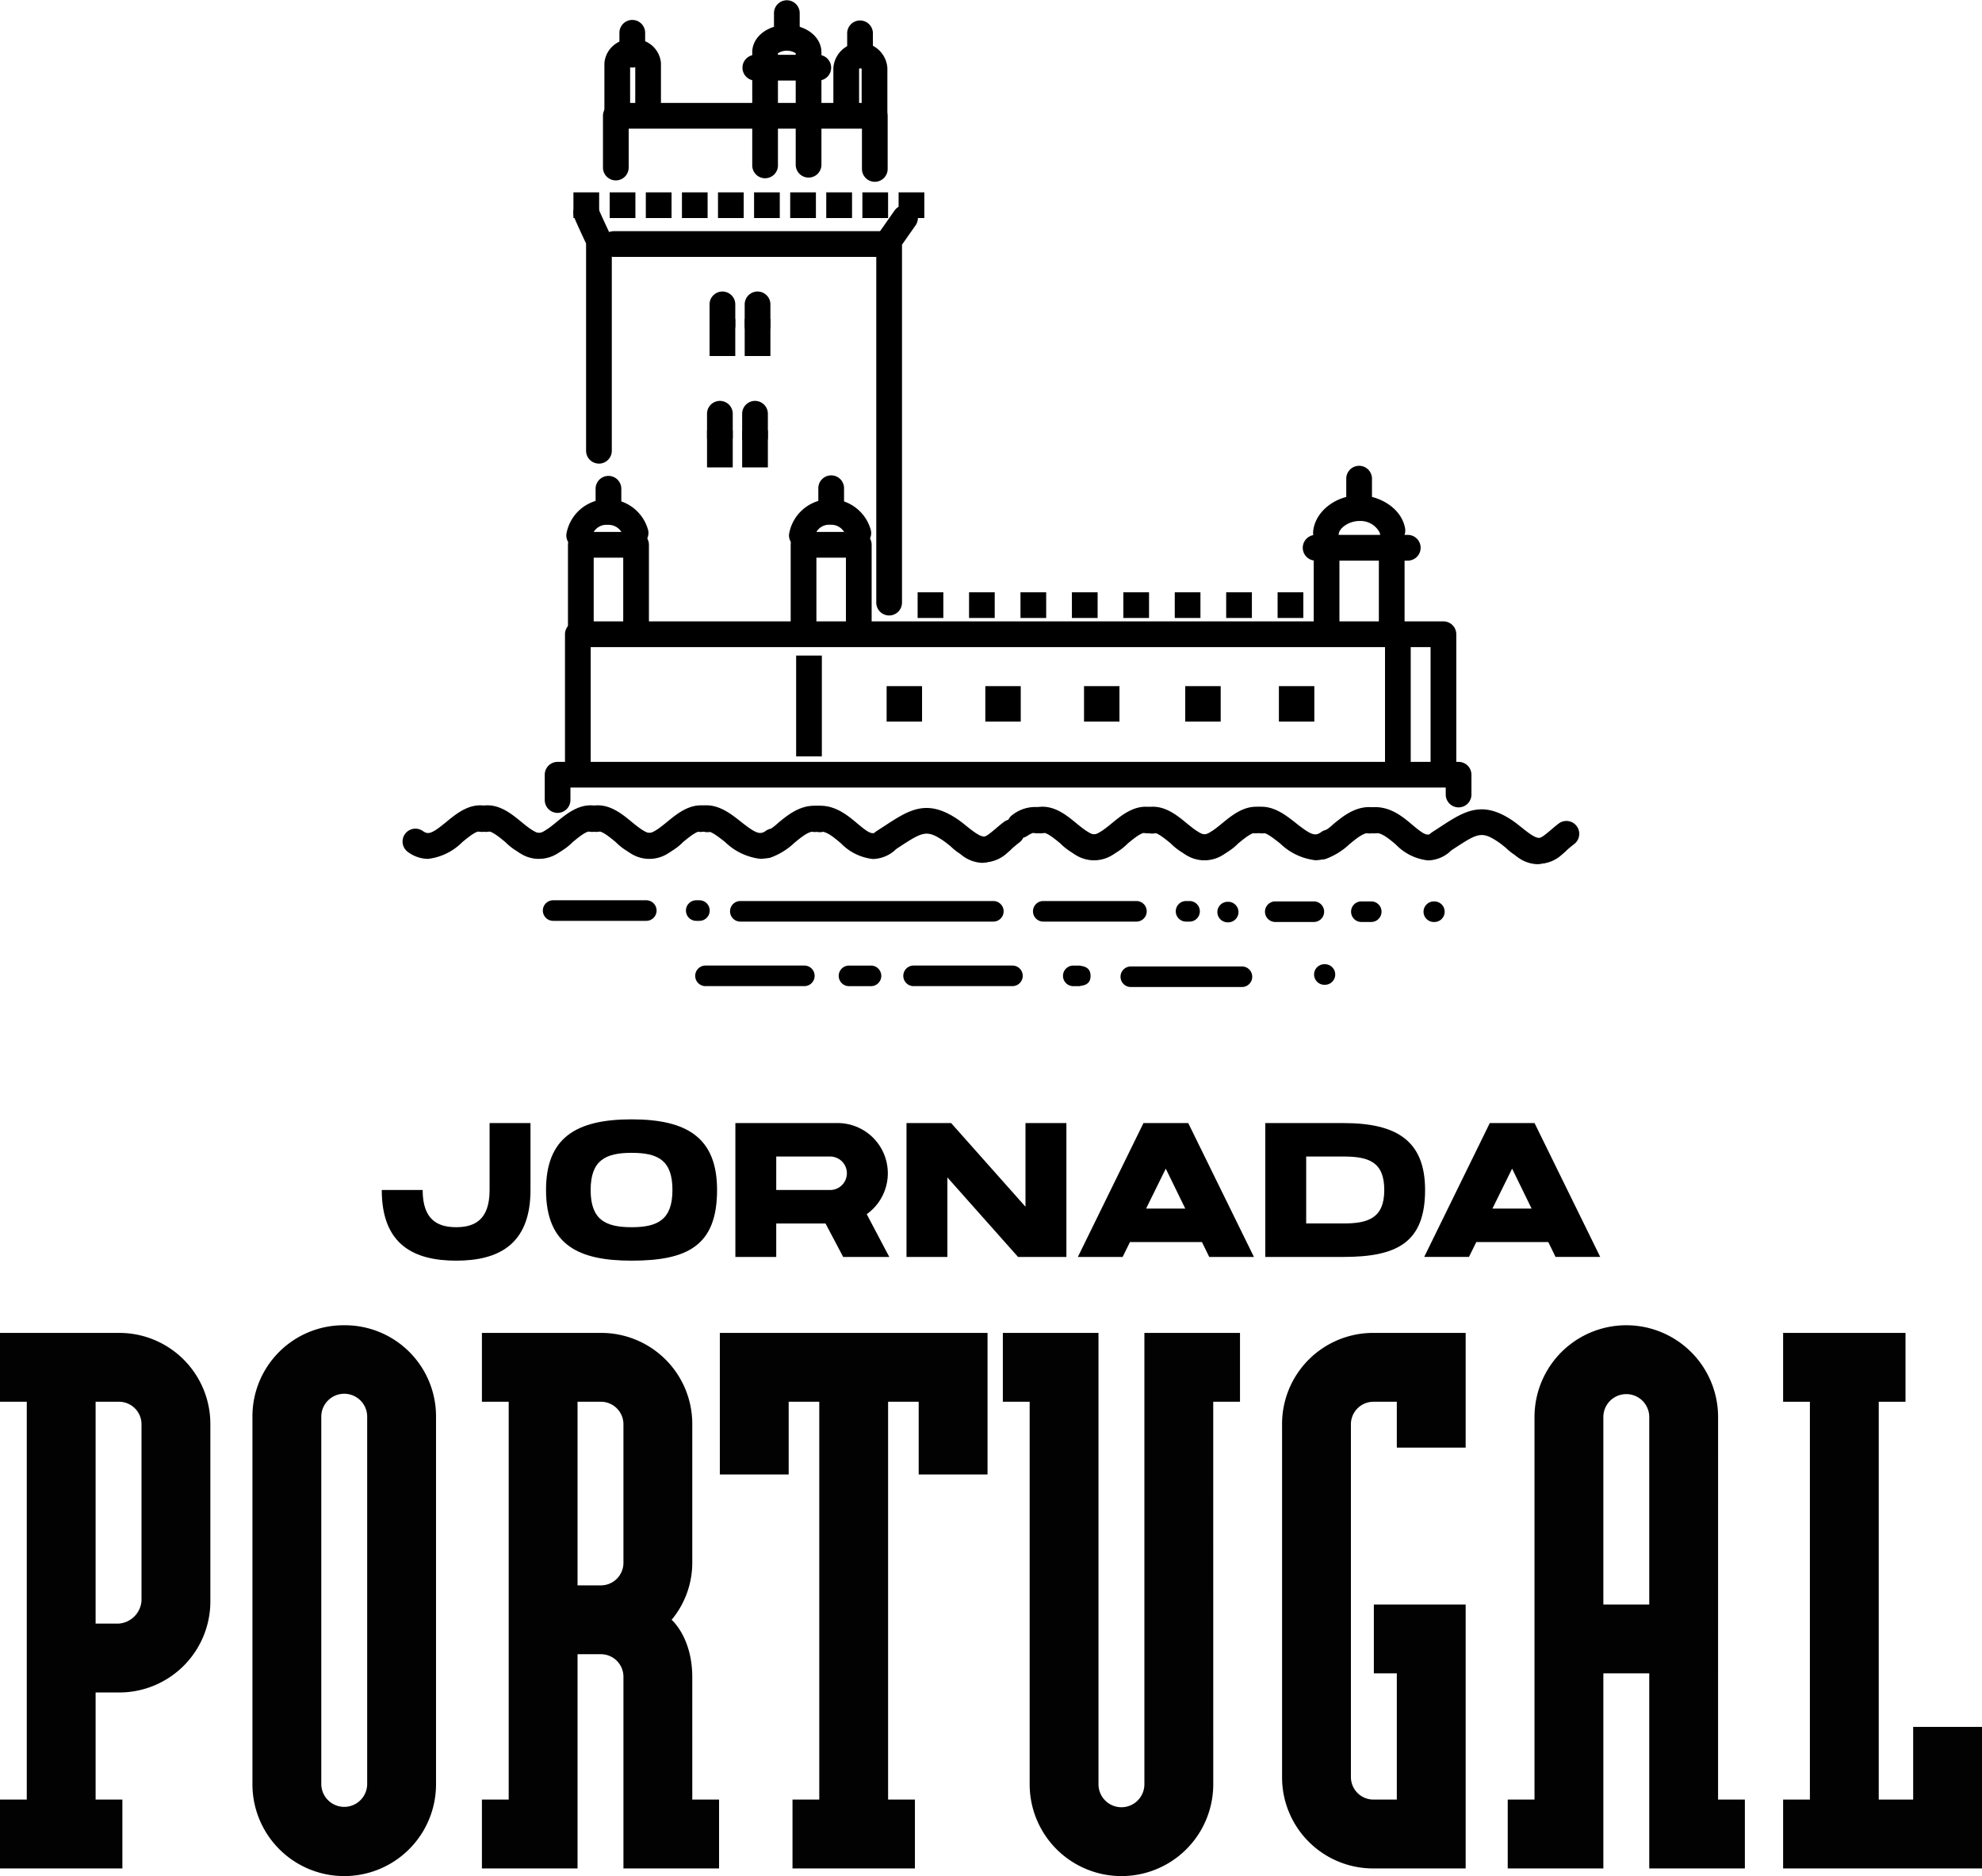 <svg xmlns="http://www.w3.org/2000/svg" width="347.463" height="328.854" viewBox="0 0 347.463 328.854">
  <g id="Grupo_7928" data-name="Grupo 7928" transform="translate(15320.841 5082.915)">
    <path id="Caminho_7287" data-name="Caminho 7287" d="M119.944,534.287H99.159v12.068h4.693v69.733H99.159v12.07h21.455v-12.07h-4.693V597.315h4.023a15.969,15.969,0,0,0,16.092-16.092V550.379a15.969,15.969,0,0,0-16.092-16.092m4.023,46.936a4.318,4.318,0,0,1-4.023,4.022h-4.023v-38.89h4.023a3.952,3.952,0,0,1,4.023,4.025Z" transform="translate(-15420 -5383.561)" fill="#020202"/>
    <path id="Caminho_7288" data-name="Caminho 7288" d="M185.087,532.171a15.969,15.969,0,0,0-16.092,16.092v64.369a16.092,16.092,0,1,0,32.184,0V548.263a15.968,15.968,0,0,0-16.092-16.092m4.023,80.461a4.023,4.023,0,0,1-8.045,0V548.263a4.023,4.023,0,1,1,8.045,0Z" transform="translate(-15445.581 -5382.785)" fill="#020202"/>
    <path id="Caminho_7289" data-name="Caminho 7289" d="M269.361,594.632c0-6.973-3.621-10.056-3.621-10.056a15.653,15.653,0,0,0,3.621-10.059V550.379a15.968,15.968,0,0,0-16.092-16.092H232.483v12.068h4.694v69.733h-4.694v12.07h16.764V590.61h4.023a3.95,3.95,0,0,1,4.023,4.022v33.527h16.764v-12.07h-4.694Zm-12.069-20.115a3.95,3.95,0,0,1-4.023,4.022h-4.023V546.355h4.023a3.952,3.952,0,0,1,4.023,4.025Z" transform="translate(-15468.839 -5383.561)" fill="#020202"/>
    <path id="Caminho_7290" data-name="Caminho 7290" d="M310.369,546.356h5.364v69.733H311.04v12.07H332.5v-12.07H327.8V546.356h5.362V559.1h12.069V534.288H298.3V559.1h12.069Z" transform="translate(-15492.948 -5383.561)" fill="#020202"/>
    <path id="Caminho_7291" data-name="Caminho 7291" d="M413.481,546.356h4.693V534.288H401.412v79.12a4.023,4.023,0,0,1-8.047,0v-79.12H376.6v12.068H381.3v67.052a16.092,16.092,0,0,0,32.185,0Z" transform="translate(-15521.631 -5383.561)" fill="#020202"/>
    <path id="Caminho_7292" data-name="Caminho 7292" d="M486.03,554.4V534.288H469.938a15.97,15.97,0,0,0-16.093,16.092v61.687a15.97,15.97,0,0,0,16.093,16.092H486.03V581.893H469.938v12.07h4.023v22.126h-4.023a3.95,3.95,0,0,1-4.023-4.022V550.38a3.952,3.952,0,0,1,4.023-4.024h4.023V554.4Z" transform="translate(-15549.928 -5383.561)" fill="#020202"/>
    <path id="Caminho_7293" data-name="Caminho 7293" d="M553.154,548.263a16.092,16.092,0,0,0-32.185,0v67.05h-4.693v12.07h16.762v-34.2h8.047v34.2h16.764v-12.07h-4.7Zm-12.069,32.854h-8.047V548.263a4.023,4.023,0,1,1,8.047,0Z" transform="translate(-15572.797 -5382.785)" fill="#020202"/>
    <path id="Caminho_7294" data-name="Caminho 7294" d="M615.258,603.349v12.74h-6.036V546.356h4.693V534.288H592.459v12.068h4.694v69.733h-4.694v12.07h34.867V603.349Z" transform="translate(-15600.703 -5383.561)" fill="#020202"/>
    <path id="Caminho_7295" data-name="Caminho 7295" d="M230.847,487.976c0,9.778-5.867,12.385-13.025,12.385-7.183,0-13.049-2.607-13.049-12.385h7.17c0,5.215,2.607,6.518,5.879,6.518,3.246,0,5.855-1.3,5.855-6.518V476.243h7.17Z" transform="translate(-15458.688 -5362.299)"/>
    <path id="Caminho_7296" data-name="Caminho 7296" d="M265.227,499.984c-9.142,0-15.008-2.607-15.008-12.385,0-9.126,5.215-12.385,15.008-12.385,9.762,0,14.977,3.26,14.977,12.385,0,9.778-5.215,12.385-14.977,12.385m0-18.9c-4.579,0-7.186,1.3-7.186,6.519s2.607,6.518,7.186,6.518c4.547,0,7.154-1.3,7.154-6.518s-2.526-6.519-7.154-6.519" transform="translate(-15475.336 -5361.922)"/>
    <path id="Caminho_7297" data-name="Caminho 7297" d="M318.4,493.843h-8.637v5.867H302.6V476.243h17.926a8.8,8.8,0,0,1,5.1,15.97l3.957,7.5H321.5Zm-8.637-5.867h9.451a2.933,2.933,0,0,0,0-5.867h-9.451Z" transform="translate(-15494.522 -5362.299)"/>
    <path id="Caminho_7298" data-name="Caminho 7298" d="M377.977,476.243v23.466H369.5l-12.385-13.933v13.933h-7.17V476.243h7.822l13.037,14.667V476.243Z" transform="translate(-15511.868 -5362.299)"/>
    <path id="Caminho_7299" data-name="Caminho 7299" d="M419.107,497.1H406.486L405.2,499.71h-7.848l11.5-23.466H416.7l11.517,23.466h-7.834Zm-6.344-12.866-3.45,7h6.867Z" transform="translate(-15529.233 -5362.3)"/>
    <path id="Caminho_7300" data-name="Caminho 7300" d="M449.2,499.71V476.244h13.689c9.337,0,14.325,3.087,14.325,11.733,0,9.263-4.988,11.733-14.325,11.733Zm13.689-5.867c4.35,0,7.17-.926,7.17-5.867s-2.742-5.867-7.17-5.867H456.37v11.733Z" transform="translate(-15548.225 -5362.3)"/>
    <path id="Caminho_7301" data-name="Caminho 7301" d="M514.921,497.1H502.3l-1.286,2.607h-7.848l11.5-23.466h7.841l11.517,23.466h-7.834Zm-6.344-12.866-3.45,7h6.867Z" transform="translate(-15564.331 -5362.3)"/>
    <path id="Caminho_7302" data-name="Caminho 7302" d="M252.119,385.276a2.255,2.255,0,0,1-2.255-2.255v-4.436a2.254,2.254,0,0,1,2.255-2.253H410.067a2.254,2.254,0,0,1,2.255,2.253v3.55a2.255,2.255,0,0,1-4.507,0v-1.3H254.368v2.182a2.255,2.255,0,0,1-2.255,2.255" transform="translate(-15475.206 -5325.7)"/>
    <path id="Caminho_7303" data-name="Caminho 7303" d="M257.719,365.054a2.255,2.255,0,0,1-2.255-2.255V339.725a2.256,2.256,0,0,1,2.255-2.255H409.465a2.257,2.257,0,0,1,2.253,2.255v22.628a2.255,2.255,0,0,1-4.509,0V341.977H259.973v20.817a2.255,2.255,0,0,1-2.25,2.26Z" transform="translate(-15477.257 -5311.464)"/>
    <path id="Caminho_7304" data-name="Caminho 7304" d="M484.572,366.262a2.254,2.254,0,0,1-2.25-2.26h0V341.824a2.255,2.255,0,1,1,4.509,0V364a2.255,2.255,0,0,1-2.255,2.255" transform="translate(-15560.358 -5312.233)"/>
    <path id="Caminho_7305" data-name="Caminho 7305" d="M258.545,331.439a2.255,2.255,0,0,1-2.255-2.255v-14.2a2.255,2.255,0,0,1,2.255-2.253h9.685a2.253,2.253,0,0,1,2.253,2.253V328.3a2.254,2.254,0,1,1-4.507,0V317.242H260.8v11.942a2.254,2.254,0,0,1-2.253,2.255" transform="translate(-15477.56 -5302.403)"/>
    <path id="Caminho_7306" data-name="Caminho 7306" d="M258.091,312.244h-.2a2.253,2.253,0,0,1-2.051-2.438v0a7.342,7.342,0,0,1,14.349-.664,2.253,2.253,0,1,1-4.422.869,2.651,2.651,0,0,0-2.707-1.848,2.567,2.567,0,0,0-2.733,2.033,2.255,2.255,0,0,1-2.238,2.051" transform="translate(-15477.392 -5299.075)"/>
    <path id="Caminho_7307" data-name="Caminho 7307" d="M266.184,305.433a2.255,2.255,0,0,1-2.255-2.255v-3.77a2.255,2.255,0,0,1,4.509,0v3.77a2.255,2.255,0,0,1-2.255,2.255" transform="translate(-15480.357 -5296.695)"/>
    <path id="Caminho_7308" data-name="Caminho 7308" d="M320.156,331.439a2.255,2.255,0,0,1-2.255-2.255v-14.2a2.255,2.255,0,0,1,2.255-2.253h9.685a2.253,2.253,0,0,1,2.253,2.253V328.3a2.255,2.255,0,0,1-4.507,0V317.242H322.41v11.942a2.255,2.255,0,0,1-2.255,2.255" transform="translate(-15500.128 -5302.403)"/>
    <path id="Caminho_7309" data-name="Caminho 7309" d="M319.7,312.247h-.2a2.253,2.253,0,0,1-2.051-2.438v0a7.345,7.345,0,0,1,14.353-.663,2.253,2.253,0,1,1-4.421.87,2.652,2.652,0,0,0-2.705-1.866,2.569,2.569,0,0,0-2.734,2.033,2.254,2.254,0,0,1-2.245,2.066" transform="translate(-15499.963 -5299.078)"/>
    <path id="Caminho_7310" data-name="Caminho 7310" d="M327.8,305.433a2.255,2.255,0,0,1-2.255-2.255v-3.77a2.255,2.255,0,1,1,4.509,0v3.77a2.255,2.255,0,0,1-2.255,2.255" transform="translate(-15502.926 -5296.695)"/>
    <path id="Caminho_7311" data-name="Caminho 7311" d="M482.875,333.549a2.255,2.255,0,0,1-2.255-2.255V317.25a2.255,2.255,0,1,1,4.509,0v14.045a2.255,2.255,0,0,1-2.255,2.255" transform="translate(-15559.734 -5303.231)"/>
    <path id="Caminho_7312" data-name="Caminho 7312" d="M464.86,333.155A2.255,2.255,0,0,1,462.6,330.9V317.25a2.255,2.255,0,1,1,4.509,0V330.9a2.255,2.255,0,0,1-2.255,2.255" transform="translate(-15553.135 -5303.231)"/>
    <path id="Caminho_7313" data-name="Caminho 7313" d="M464.683,311.415a1.6,1.6,0,0,1-.2-.008,2.255,2.255,0,0,1-2.049-2.442c.309-3.515,3.942-6.376,8.1-6.376,3.378,0,7.289,2.127,8,5.685a2.255,2.255,0,0,1-4.4.991c-.009-.037-.016-.075-.023-.113a3.787,3.787,0,0,0-3.578-2.056c-1.838,0-3.519,1.244-3.608,2.261a2.254,2.254,0,0,1-2.243,2.058" transform="translate(-15553.07 -5298.687)"/>
    <path id="Caminho_7314" data-name="Caminho 7314" d="M473.863,302.844a2.255,2.255,0,0,1-2.26-2.25v-3.981a2.255,2.255,0,0,1,4.509,0v3.976a2.255,2.255,0,0,1-2.255,2.255" transform="translate(-15556.432 -5295.671)"/>
    <rect id="Retângulo_964" data-name="Retângulo 964" width="4.507" height="17.671" transform="translate(-15181.27 -4968.004)"/>
    <path id="Caminho_7315" data-name="Caminho 7315" d="M343.838,294.269a2.255,2.255,0,0,1-2.255-2.255V228.566a2.261,2.261,0,0,1,.409-1.294l2.767-3.946a2.254,2.254,0,1,1,3.691,2.587l-2.357,3.365v62.736a2.255,2.255,0,0,1-2.255,2.255" transform="translate(-15508.805 -5269.299)"/>
    <path id="Caminho_7316" data-name="Caminho 7316" d="M317.061,223.3h-2.255v-4.507h4.508V223.3Zm-6.351,0h-2.255v-4.507h4.508V223.3Zm-6.33,0h-2.258v-4.507h4.521V223.3Zm-6.328,0H295.8v-4.507h4.509V223.3Zm-6.329,0h-2.255v-4.507h4.508V223.3Zm-6.325,0h-2.255v-4.507h4.507V223.3Zm-6.33,0h-2.245v-4.507h4.5V223.3Zm-6.324,0H270.49v-4.507H275V223.3Zm-6.333,0h-2.255v-4.507h4.507V223.3Zm-6.356,0H257.8v-4.507h4.509V223.3Z" transform="translate(-15478.113 -5267.991)"/>
    <path id="Caminho_7317" data-name="Caminho 7317" d="M262.275,267.121a2.255,2.255,0,0,1-2.255-2.255V228.545c-.676-1.44-1.847-3.954-2.064-4.562a2.255,2.255,0,1,1,4.215-1.6c.011.029.022.058.031.087.141.381,1.206,2.693,2.112,4.613a2.27,2.27,0,0,1,.215.961v36.825a2.255,2.255,0,0,1-2.255,2.255" transform="translate(-15478.115 -5268.772)"/>
    <path id="Caminho_7318" data-name="Caminho 7318" d="M314.786,234.04h-47.03a2.254,2.254,0,1,1,0-4.507h47.03a2.254,2.254,0,1,1,0,4.507" transform="translate(-15480.934 -5271.925)"/>
    <path id="Caminho_7319" data-name="Caminho 7319" d="M313.627,207.881a2.255,2.255,0,0,1-2.255-2.255v-7.062H270.478v6.772a2.254,2.254,0,1,1-4.507,0V196.31a2.253,2.253,0,0,1,2.253-2.253h45.4a2.254,2.254,0,0,1,2.255,2.253v9.317a2.255,2.255,0,0,1-2.255,2.255" transform="translate(-15481.105 -5258.93)"/>
    <path id="Caminho_7320" data-name="Caminho 7320" d="M274.03,191.073a2.255,2.255,0,0,1-2.255-2.255v-7.786a1.45,1.45,0,0,0-.9,0v7.786a2.255,2.255,0,1,1-4.509,0v-8.192a4.568,4.568,0,0,1,4.925-4.179l.034,0a4.567,4.567,0,0,1,4.955,4.143c0,.011,0,.022,0,.033v8.192a2.255,2.255,0,0,1-2.255,2.255" transform="translate(-15481.25 -5252.473)"/>
    <path id="Caminho_7321" data-name="Caminho 7321" d="M317.142,199.238a2.255,2.255,0,0,1-2.255-2.255V177.445a2.917,2.917,0,0,0-3.115,0v19.538a2.255,2.255,0,1,1-4.507.122c0-.041,0-.082,0-.122v-19.7c0-2.689,2.665-4.8,6.066-4.8s6.065,2.107,6.065,4.8v19.7a2.255,2.255,0,0,1-2.255,2.255" transform="translate(-15496.232 -5251.025)"/>
    <path id="Caminho_7322" data-name="Caminho 7322" d="M336.927,191.727a2.255,2.255,0,0,1-2.255-2.255v-7.511a.488.488,0,0,0-.449,0v7.216a2.255,2.255,0,0,1-4.51,0v-7.321a4.743,4.743,0,0,1,9.468,0v7.621a2.257,2.257,0,0,1-2.255,2.255" transform="translate(-15504.456 -5252.831)"/>
    <path id="Caminho_7323" data-name="Caminho 7323" d="M315.536,172.755a2.255,2.255,0,0,1-2.255-2.255V167.84a2.255,2.255,0,0,1,4.509,0V170.5a2.255,2.255,0,0,1-2.255,2.255" transform="translate(-15498.436 -5248.5)"/>
    <rect id="Retângulo_965" data-name="Retângulo 965" width="6.211" height="6.212" transform="translate(-15165.408 -4962.644)"/>
    <rect id="Retângulo_966" data-name="Retângulo 966" width="6.211" height="6.212" transform="translate(-15148.105 -4962.644)"/>
    <rect id="Retângulo_967" data-name="Retângulo 967" width="6.211" height="6.212" transform="translate(-15130.801 -4962.644)"/>
    <rect id="Retângulo_968" data-name="Retângulo 968" width="6.212" height="6.212" transform="translate(-15113.056 -4962.644)"/>
    <rect id="Retângulo_969" data-name="Retângulo 969" width="6.211" height="6.212" transform="translate(-15096.639 -4962.644)"/>
    <path id="Caminho_7324" data-name="Caminho 7324" d="M416.127,329.418h4.507v4.507h-4.507Zm-9.015,0h4.507v4.507h-4.507Zm-9.015,0H402.6v4.507H398.1Zm-9.015,0h4.507v4.507h-4.507Zm-9.015,0h4.507v4.507h-4.507Zm-9.017,0h4.507v4.507h-4.507Zm-9.015,0h4.5v4.507h-4.5Zm-9.015,0h4.507v4.507h-4.507Z" transform="translate(-15512.992 -5308.515)"/>
    <path id="Caminho_7325" data-name="Caminho 7325" d="M214.957,397.738a6.019,6.019,0,0,1-3.558-1.252,2.255,2.255,0,0,1,2.63-3.661c.963.693,1.547.583,4.115-1.529,2.013-1.656,4.519-3.716,7.761-2.651a2.255,2.255,0,0,1-1.4,4.284c-.828-.27-1.92.558-3.494,1.852a10.128,10.128,0,0,1-6.05,2.96" transform="translate(-15460.784 -5330.103)"/>
    <path id="Caminho_7326" data-name="Caminho 7326" d="M241.283,397.737a10.132,10.132,0,0,1-6.054-2.961c-1.573-1.293-2.668-2.122-3.492-1.852a2.255,2.255,0,0,1-1.4-4.284c3.24-1.06,5.747.994,7.759,2.651,2.571,2.114,3.156,2.222,4.116,1.529a2.255,2.255,0,1,1,2.71,3.6c-.025.02-.052.038-.079.056a6.017,6.017,0,0,1-3.559,1.253" transform="translate(-15467.497 -5330.102)"/>
    <path id="Caminho_7327" data-name="Caminho 7327" d="M245.475,397.738a6.019,6.019,0,0,1-3.558-1.252,2.255,2.255,0,0,1,2.632-3.661c.959.691,1.544.585,4.113-1.529,2.013-1.656,4.519-3.716,7.761-2.651a2.255,2.255,0,0,1-1.4,4.284c-.828-.27-1.92.558-3.494,1.852a10.128,10.128,0,0,1-6.05,2.96" transform="translate(-15471.954 -5330.103)"/>
    <path id="Caminho_7328" data-name="Caminho 7328" d="M271.823,397.737a10.14,10.14,0,0,1-6.052-2.961c-1.573-1.293-2.667-2.122-3.492-1.852a2.255,2.255,0,0,1-1.4-4.284c3.24-1.06,5.745.994,7.758,2.651,2.569,2.112,3.148,2.22,4.115,1.529a2.255,2.255,0,0,1,2.632,3.661,6.02,6.02,0,0,1-3.558,1.253" transform="translate(-15478.689 -5330.102)"/>
    <path id="Caminho_7329" data-name="Caminho 7329" d="M276.029,397.738a6.019,6.019,0,0,1-3.558-1.252,2.255,2.255,0,0,1,2.63-3.661c.963.693,1.547.583,4.116-1.529,2.013-1.656,4.518-3.714,7.758-2.651a2.255,2.255,0,1,1-1.3,4.319c-.036-.01-.07-.022-.105-.034-.828-.27-1.919.558-3.492,1.852a10.135,10.135,0,0,1-6.052,2.96" transform="translate(-15483.158 -5330.103)"/>
    <path id="Caminho_7330" data-name="Caminho 7330" d="M302.16,397.731a10.618,10.618,0,0,1-6.182-2.94c-1.657-1.311-2.8-2.154-3.645-1.871a2.254,2.254,0,0,1-1.4-4.284c3.212-1.052,5.783.982,7.851,2.619,2.576,2.037,3.313,2.3,4.334,1.564a2.254,2.254,0,0,1,2.63,3.661,6.035,6.035,0,0,1-3.573,1.246" transform="translate(-15489.698 -5330.102)"/>
    <path id="Caminho_7331" data-name="Caminho 7331" d="M309.991,397.652a2.255,2.255,0,0,1-.613-4.423,9.25,9.25,0,0,0,2.587-1.738c1.859-1.536,4.409-3.637,7.77-2.852a2.255,2.255,0,1,1-.911,4.417l-.113-.027c-1.113-.26-2.208.558-3.88,1.938a12.01,12.01,0,0,1-4.223,2.6,2.285,2.285,0,0,1-.618.086" transform="translate(-15496.406 -5330.146)"/>
    <path id="Caminho_7332" data-name="Caminho 7332" d="M333.426,397.8a9.2,9.2,0,0,1-5.623-2.78c-1.689-1.424-2.793-2.284-4.141-1.988a2.255,2.255,0,0,1-.954-4.407c3.582-.774,6.129,1.378,8,2.95,2.306,1.944,2.694,1.978,3.645,1.294a2.253,2.253,0,1,1,2.629,3.661,6.037,6.037,0,0,1-3.561,1.272" transform="translate(-15501.252 -5330.144)"/>
    <path id="Caminho_7333" data-name="Caminho 7333" d="M359.986,398.608a9.974,9.974,0,0,1-5.9-2.793c-.5-.407-.981-.792-1.42-1.082-2.857-1.9-3.6-1.414-7.74,1.291q-.636.417-1.349.876a2.253,2.253,0,0,1-2.435-3.792c.466-.3.9-.585,1.326-.857,4.279-2.8,7.368-4.819,12.7-1.272.61.4,1.189.871,1.752,1.326,2.443,1.966,3.033,2.072,3.924,1.431a2.255,2.255,0,0,1,2.71,3.605l-.079.056A5.886,5.886,0,0,1,360,398.61" transform="translate(-15508.264 -5330.372)"/>
    <path id="Caminho_7334" data-name="Caminho 7334" d="M368.383,399.84a6.116,6.116,0,0,1-3.6-1.305,2.256,2.256,0,0,1,2.63-3.665c.983.706,1.189.729,3.277-1.047.459-.389.931-.792,1.463-1.189a2.254,2.254,0,0,1,2.705,3.605c-.421.316-.842.674-1.248,1.02a8.417,8.417,0,0,1-5.23,2.581" transform="translate(-15516.959 -5331.506)"/>
    <path id="Caminho_7335" data-name="Caminho 7335" d="M380.046,394.264a2.255,2.255,0,0,1-1.249-4.132,6.516,6.516,0,0,1,5.7-1.075,2.255,2.255,0,0,1-1.4,4.284c-.331-.111-.793-.121-1.8.547a2.238,2.238,0,0,1-1.244.376" transform="translate(-15522.067 -5330.271)"/>
    <path id="Caminho_7336" data-name="Caminho 7336" d="M394.841,398.127a10.129,10.129,0,0,1-6.05-2.961c-1.574-1.293-2.669-2.123-3.492-1.852a2.255,2.255,0,0,1-1.4-4.284c3.242-1.06,5.747.994,7.759,2.651,2.57,2.112,3.148,2.22,4.115,1.529a2.254,2.254,0,0,1,2.63,3.661,6.015,6.015,0,0,1-3.558,1.253" transform="translate(-15523.75 -5330.245)"/>
    <path id="Caminho_7337" data-name="Caminho 7337" d="M399.028,398.128a6,6,0,0,1-3.558-1.254,2.253,2.253,0,1,1,2.63-3.66c.962.691,1.546.583,4.115-1.529,2.012-1.656,4.519-3.716,7.759-2.651a2.255,2.255,0,1,1-1.3,4.319c-.035-.01-.07-.022-.1-.034-.828-.27-1.919.558-3.495,1.852a10.126,10.126,0,0,1-6.049,2.96" transform="translate(-15528.199 -5330.246)"/>
    <path id="Caminho_7338" data-name="Caminho 7338" d="M425.382,398.127a10.135,10.135,0,0,1-6.052-2.961c-1.573-1.293-2.667-2.123-3.492-1.852a2.255,2.255,0,0,1-1.4-4.284c3.24-1.06,5.745.994,7.758,2.651,2.571,2.112,3.156,2.222,4.116,1.529a2.255,2.255,0,1,1,2.63,3.663,6,6,0,0,1-3.558,1.254" transform="translate(-15534.939 -5330.245)"/>
    <path id="Caminho_7339" data-name="Caminho 7339" d="M429.539,398.128a6.011,6.011,0,0,1-3.558-1.252,2.255,2.255,0,0,1,2.551-3.718l.079.057c.961.693,1.547.585,4.116-1.529,2.013-1.656,4.519-3.714,7.76-2.651a2.253,2.253,0,0,1-1.4,4.282c-.828-.268-1.919.558-3.492,1.852a10.137,10.137,0,0,1-6.052,2.961" transform="translate(-15539.36 -5330.246)"/>
    <path id="Caminho_7340" data-name="Caminho 7340" d="M455.726,398.121a10.613,10.613,0,0,1-6.189-2.935c-1.656-1.31-2.8-2.154-3.644-1.871a2.255,2.255,0,0,1-1.4-4.284c3.211-1.053,5.785.982,7.853,2.619,2.578,2.039,3.314,2.3,4.334,1.564a2.253,2.253,0,0,1,2.757,3.564c-.043.033-.087.065-.133.094a6.017,6.017,0,0,1-3.571,1.248" transform="translate(-15545.949 -5330.246)"/>
    <path id="Caminho_7341" data-name="Caminho 7341" d="M463.548,398.027a2.255,2.255,0,0,1-.617-4.423,9.186,9.186,0,0,0,2.588-1.738c1.859-1.536,4.407-3.645,7.776-2.852a2.255,2.255,0,0,1-1.027,4.39c-1.111-.26-2.21.558-3.881,1.938a12.049,12.049,0,0,1-4.221,2.6,2.26,2.26,0,0,1-.618.086" transform="translate(-15552.656 -5330.282)"/>
    <path id="Caminho_7342" data-name="Caminho 7342" d="M486.95,398.187a9.189,9.189,0,0,1-5.621-2.78c-1.69-1.425-2.795-2.284-4.142-1.988a2.255,2.255,0,0,1-1.025-4.391l.07-.015c3.582-.775,6.138,1.378,8,2.95,2.306,1.944,2.694,1.978,3.644,1.294a2.254,2.254,0,0,1,2.631,3.66,6.04,6.04,0,0,1-3.564,1.274" transform="translate(-15557.465 -5330.285)"/>
    <path id="Caminho_7343" data-name="Caminho 7343" d="M513.543,398.994a9.962,9.962,0,0,1-5.9-2.8c-.5-.406-.981-.79-1.418-1.08-2.857-1.9-3.6-1.413-7.738,1.292l-1.348.876a2.254,2.254,0,0,1-2.437-3.792q.7-.45,1.326-.859c4.277-2.8,7.367-4.82,12.7-1.272.608.406,1.187.873,1.748,1.325,2.443,1.968,3.034,2.074,3.926,1.433a2.253,2.253,0,1,1,2.63,3.66A5.877,5.877,0,0,1,513.554,399" transform="translate(-15564.514 -5330.512)"/>
    <path id="Caminho_7344" data-name="Caminho 7344" d="M521.92,400.238a6.116,6.116,0,0,1-3.6-1.3,2.255,2.255,0,0,1,2.552-3.719c.027.018.053.037.079.057.982.707,1.189.729,3.277-1.047.458-.39.933-.792,1.461-1.189a2.255,2.255,0,0,1,2.707,3.6c-.421.317-.84.673-1.248,1.019a8.418,8.418,0,0,1-5.23,2.578" transform="translate(-15573.188 -5331.666)"/>
    <path id="Caminho_7345" data-name="Caminho 7345" d="M476.47,418.532h-1.677a1.8,1.8,0,0,1-.109-3.606c.036,0,.073,0,.109,0h1.677a1.8,1.8,0,0,1,0,3.606" transform="translate(-15556.919 -5339.837)"/>
    <path id="Caminho_7346" data-name="Caminho 7346" d="M457.682,418.532h-6.708a1.8,1.8,0,0,1-.11-3.606c.037,0,.073,0,.11,0h6.708a1.8,1.8,0,0,1,0,3.606" transform="translate(-15548.193 -5339.837)"/>
    <path id="Caminho_7347" data-name="Caminho 7347" d="M395.072,436.285a1.8,1.8,0,0,1,0-3.606h.165c.02,0,.051.013.063,0h.979v.035c.918.1,1.822.451,1.822,1.767,0,1.291-.828,1.656-1.822,1.763v.041h-1.208Z" transform="translate(-15527.757 -5346.34)"/>
    <path id="Caminho_7348" data-name="Caminho 7348" d="M368.195,436.28H350.861a1.8,1.8,0,1,1,0-3.606h17.331a1.8,1.8,0,0,1,0,3.606" transform="translate(-15511.542 -5346.339)"/>
    <path id="Caminho_7349" data-name="Caminho 7349" d="M336.883,436.285h-3.857a1.8,1.8,0,0,1,0-3.606h3.857a1.8,1.8,0,0,1,0,3.606" transform="translate(-15505.029 -5346.34)"/>
    <path id="Caminho_7350" data-name="Caminho 7350" d="M310.624,436.28H293.29a1.8,1.8,0,1,1,0-3.606h17.331a1.8,1.8,0,0,1,0,3.606" transform="translate(-15490.452 -5346.339)"/>
    <path id="Caminho_7351" data-name="Caminho 7351" d="M437.781,418.634a1.8,1.8,0,1,1-.071-3.6h.061a1.8,1.8,0,0,1,.144,3.6h-.134" transform="translate(-15543.369 -5339.875)"/>
    <path id="Caminho_7352" data-name="Caminho 7352" d="M464.543,435.907a1.8,1.8,0,1,1-.071-3.605h.061a1.8,1.8,0,0,1,.144,3.605Z" transform="translate(-15553.173 -5346.202)"/>
    <path id="Caminho_7353" data-name="Caminho 7353" d="M494.82,418.541a1.8,1.8,0,0,1-.07-3.605h.06a1.8,1.8,0,0,1,.144,3.605Z" transform="translate(-15564.263 -5339.841)"/>
    <path id="Caminho_7354" data-name="Caminho 7354" d="M403.1,418.43H386.768a1.8,1.8,0,0,1,0-3.606H403.1a1.8,1.8,0,0,1,0,3.606" transform="translate(-15524.714 -5339.8)"/>
    <path id="Caminho_7355" data-name="Caminho 7355" d="M347.284,418.43h-44.3a1.8,1.8,0,0,1-.11-3.606c.037,0,.073,0,.11,0h44.3a1.8,1.8,0,0,1,0,3.606" transform="translate(-15493.982 -5339.8)"/>
    <path id="Caminho_7356" data-name="Caminho 7356" d="M426.852,418.43h-.558a1.8,1.8,0,1,1-.109-3.606c.036,0,.073,0,.109,0h.558a1.8,1.8,0,0,1,0,3.606" transform="translate(-15539.153 -5339.8)"/>
    <path id="Caminho_7357" data-name="Caminho 7357" d="M430.436,436.526h-19.48a1.8,1.8,0,1,1,0-3.606h19.482a1.8,1.8,0,0,1,0,3.606" transform="translate(-15533.554 -5346.429)"/>
    <path id="Caminho_7358" data-name="Caminho 7358" d="M267.474,418.223H251.143a1.8,1.8,0,1,1,0-3.606h16.331a1.8,1.8,0,1,1,0,3.606" transform="translate(-15475.013 -5339.725)"/>
    <path id="Caminho_7359" data-name="Caminho 7359" d="M291.291,418.223h-.56a1.8,1.8,0,0,1,0-3.606h.56a1.8,1.8,0,1,1,0,3.606" transform="translate(-15489.516 -5339.725)"/>
    <path id="Caminho_7360" data-name="Caminho 7360" d="M297.715,254.489a2.255,2.255,0,0,1-2.255-2.255v-3.679a2.255,2.255,0,1,1,4.509,0v3.679a2.255,2.255,0,0,1-2.255,2.255" transform="translate(-15491.908 -5278.067)"/>
    <rect id="Retângulo_970" data-name="Retângulo 970" width="4.507" height="6.504" transform="translate(-15196.447 -5027.013)"/>
    <path id="Caminho_7361" data-name="Caminho 7361" d="M307.432,254.489a2.255,2.255,0,0,1-2.255-2.255v-3.679a2.255,2.255,0,1,1,4.509,0v3.679a2.255,2.255,0,0,1-2.255,2.255" transform="translate(-15495.468 -5278.067)"/>
    <rect id="Retângulo_971" data-name="Retângulo 971" width="4.507" height="6.504" transform="translate(-15190.289 -5027.013)"/>
    <path id="Caminho_7362" data-name="Caminho 7362" d="M297.014,285.035a2.255,2.255,0,0,1-2.255-2.255v-4.12a2.255,2.255,0,0,1,4.509,0v4.123a2.255,2.255,0,0,1-2.255,2.251" transform="translate(-15491.651 -5289.096)"/>
    <rect id="Retângulo_972" data-name="Retângulo 972" width="4.507" height="6.504" transform="translate(-15196.891 -5007.489)"/>
    <path id="Caminho_7363" data-name="Caminho 7363" d="M306.731,285.035a2.255,2.255,0,0,1-2.255-2.255v-4.12a2.255,2.255,0,0,1,4.509,0v4.123a2.255,2.255,0,0,1-2.255,2.251" transform="translate(-15495.21 -5289.096)"/>
    <rect id="Retângulo_973" data-name="Retângulo 973" width="4.507" height="6.504" transform="translate(-15190.733 -5007.489)"/>
    <path id="Caminho_7364" data-name="Caminho 7364" d="M477.852,318.057h-16.12a2.255,2.255,0,0,1,0-4.507h16.12a2.255,2.255,0,1,1,.122,4.507c-.041,0-.082,0-.122,0" transform="translate(-15552.013 -5302.701)"/>
    <path id="Caminho_7365" data-name="Caminho 7365" d="M317.837,185.26H306.893a2.254,2.254,0,1,1,0-4.507h10.944a2.254,2.254,0,1,1,0,4.507" transform="translate(-15495.271 -5254.056)"/>
    <path id="Caminho_7366" data-name="Caminho 7366" d="M272.775,179.476a2.255,2.255,0,0,1-2.255-2.255v-3.79a2.255,2.255,0,1,1,4.509,0v3.79a2.255,2.255,0,0,1-2.255,2.255" transform="translate(-15482.771 -5250.549)"/>
    <path id="Caminho_7367" data-name="Caminho 7367" d="M335.786,179.476a2.255,2.255,0,0,1-2.255-2.255v-3.79a2.255,2.255,0,0,1,4.509,0v3.79a2.255,2.255,0,0,1-2.255,2.255" transform="translate(-15505.854 -5250.549)"/>
  </g>
</svg>
